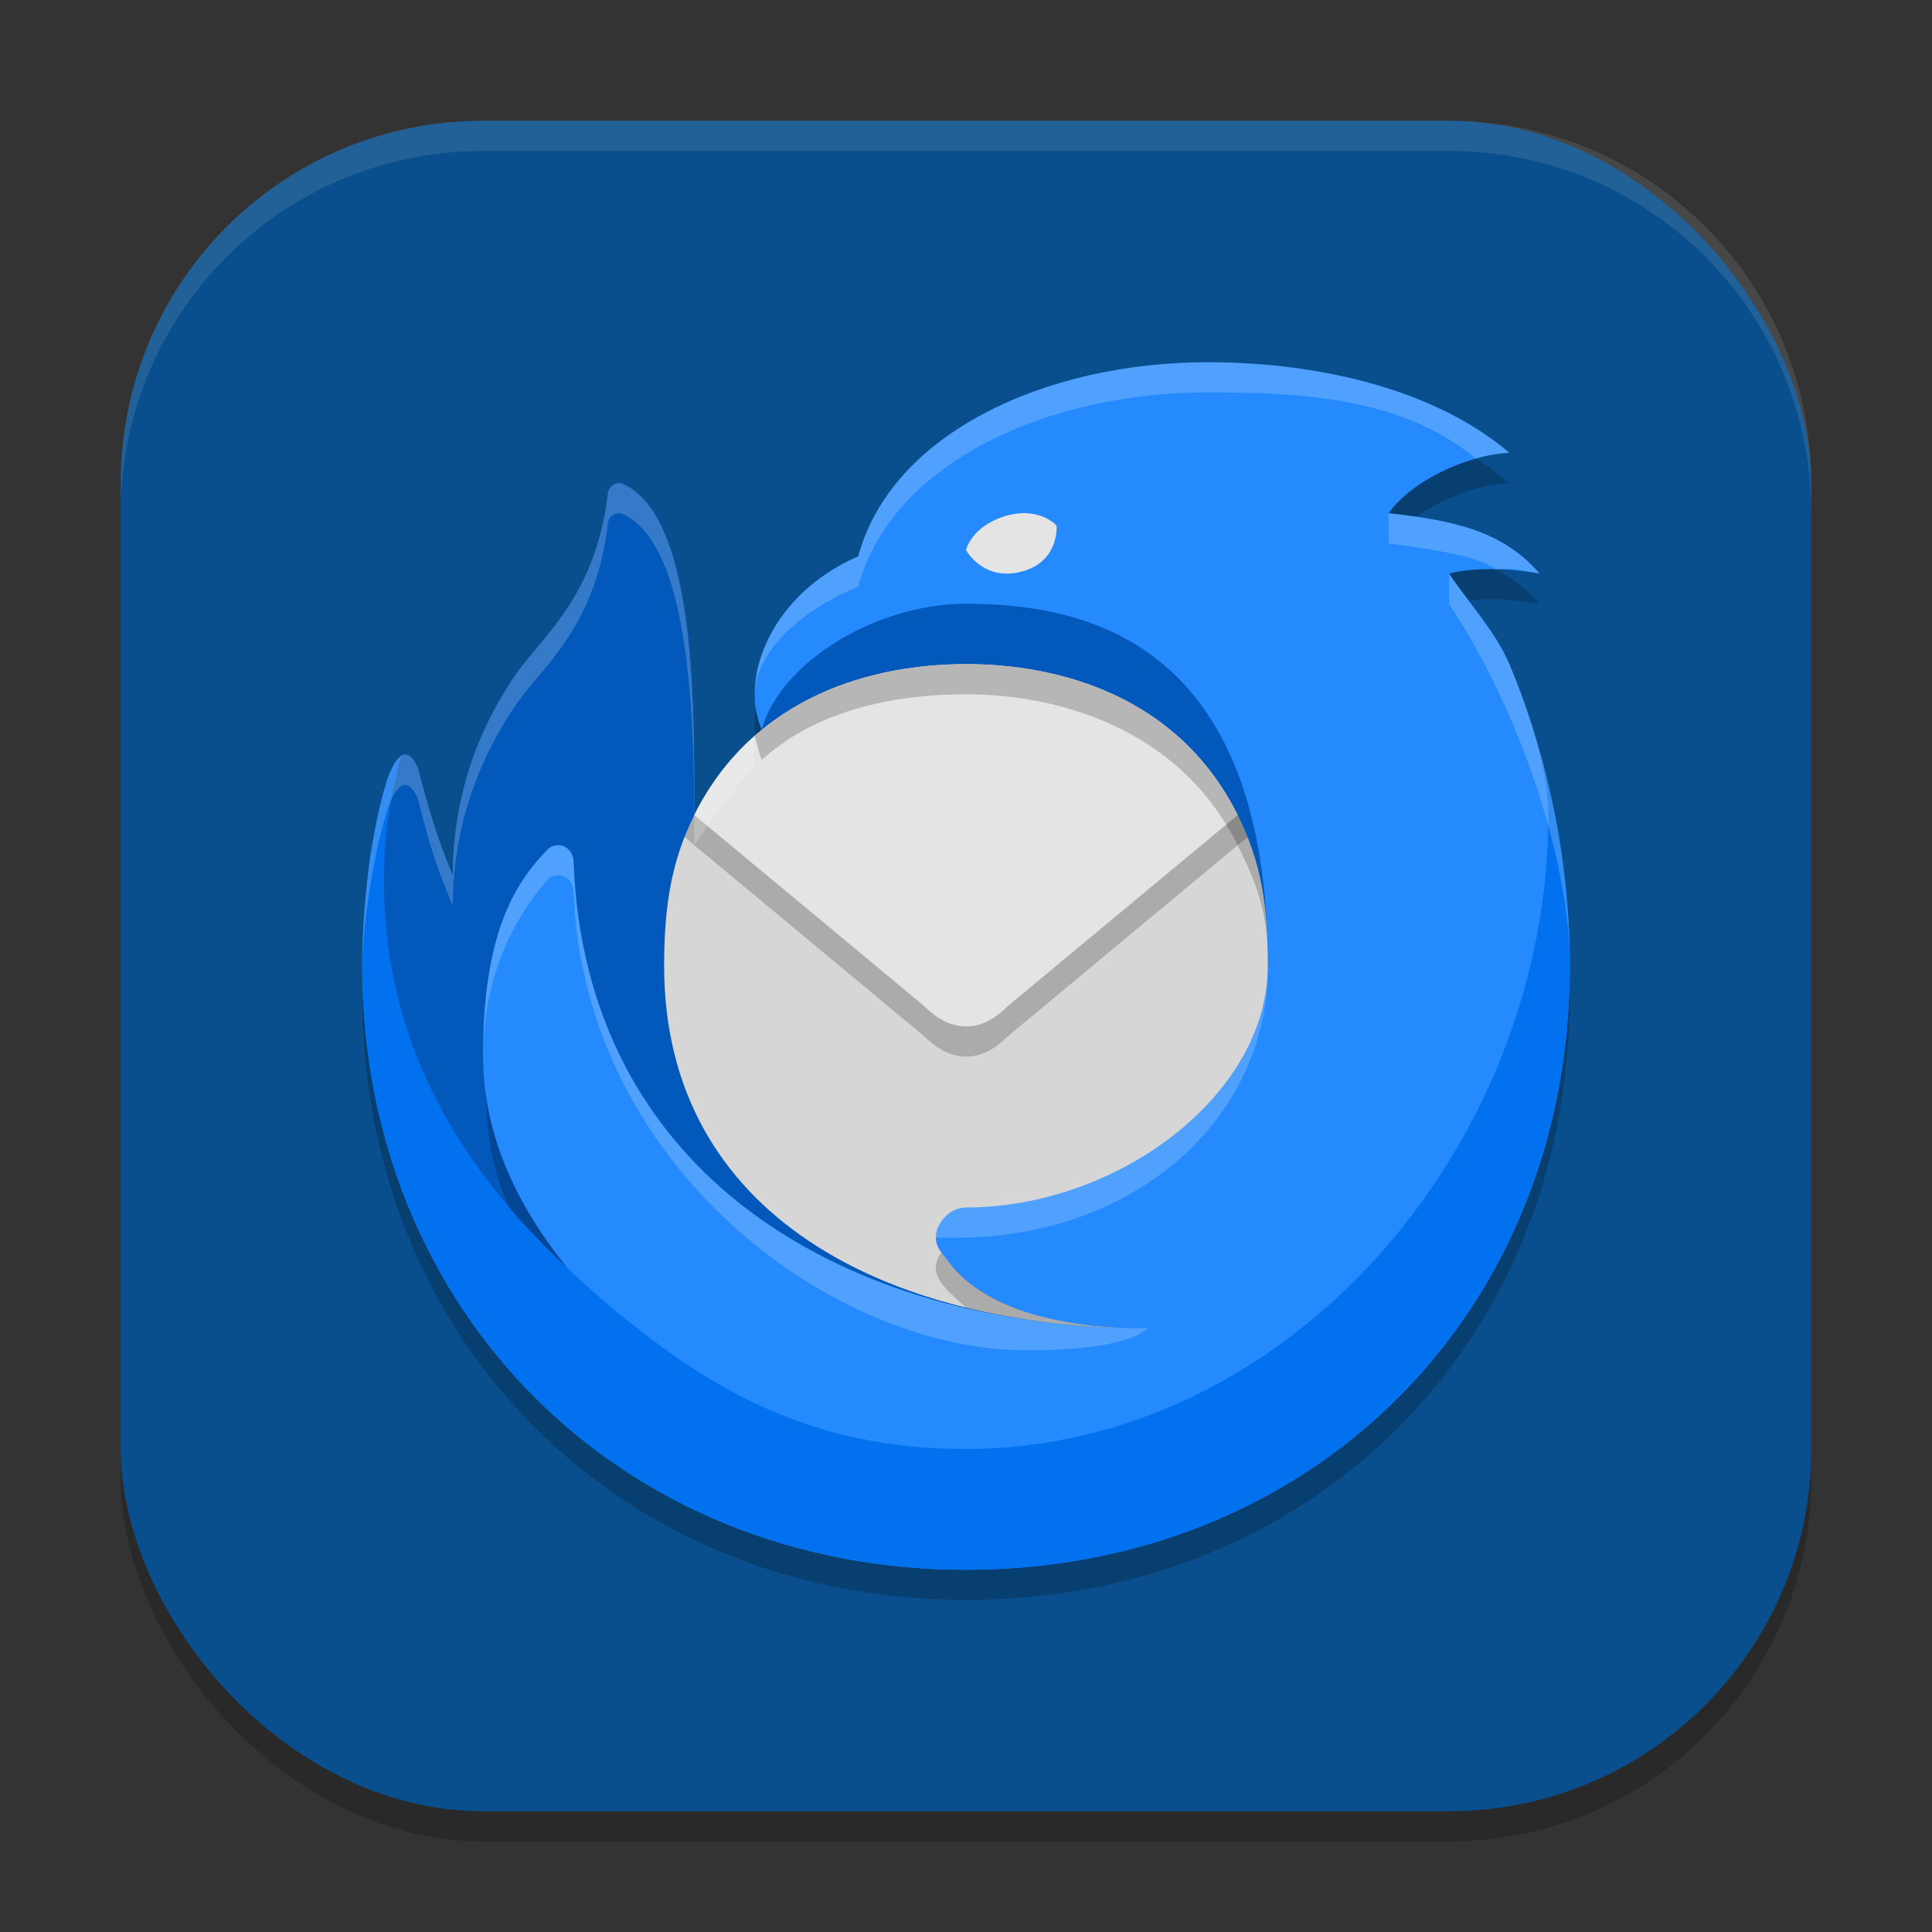 <?xml version="1.0" encoding="UTF-8" standalone="no"?>
<!-- Created with Inkscape (http://www.inkscape.org/) -->

<svg
   width="64"
   height="64"
   viewBox="0 0 64 64"
   version="1.1"
   id="svg5"
   inkscape:version="1.2.2 (1:1.2.2+202305151914+b0a8486541)"
   sodipodi:docname="thunderbird.svg"
   xmlns:inkscape="http://www.inkscape.org/namespaces/inkscape"
   xmlns:sodipodi="http://sodipodi.sourceforge.net/DTD/sodipodi-0.dtd"
   xmlns="http://www.w3.org/2000/svg"
   xmlns:svg="http://www.w3.org/2000/svg">
  <rect x="0" y="0" width="64" height="64" fill="#333333" stroke="none"/>
  <sodipodi:namedview
     id="namedview7"
     pagecolor="#ffffff"
     bordercolor="#000000"
     borderopacity="0.25"
     inkscape:showpageshadow="2"
     inkscape:pageopacity="0.0"
     inkscape:pagecheckerboard="0"
     inkscape:deskcolor="#d1d1d1"
     inkscape:document-units="px"
     showgrid="false"
     inkscape:zoom="12.59375"
     inkscape:cx="31.960298"
     inkscape:cy="32"
     inkscape:window-width="1920"
     inkscape:window-height="1008"
     inkscape:window-x="0"
     inkscape:window-y="0"
     inkscape:window-maximized="1"
     inkscape:current-layer="svg5" />
  <defs
     id="defs2" />
  <rect
     style="opacity:0.2;fill:#000000;stroke-width:4;stroke-linecap:square"
     id="rect234"
     width="56"
     height="56"
     x="4"
     y="5"
     ry="12" />
  <rect
     style="fill:#0a4f8d;stroke-width:4;stroke-linecap:square;fill-opacity:1"
     id="rect396"
     width="56"
     height="56"
     x="4"
     y="4"
     ry="12" />
  <g
     id="g4924"
     transform="translate(-281.027,-147.277)">
    <path
       style="opacity:0.2;fill:#000000"
       d="m 309.457,166.707 c 1.1,-4.08 6.22,-6.43 11.57,-6.43 3.87,0 7.62,0.97 10,3 -1.42,0.07 -3.25,0.94 -4,2 2.14,0.24 3.78,0.58 5,2 -0.92,-0.17 -2.15,-0.22 -3,0 0.6,0.9 1.55,1.92 2,3 1.3,3.09 2.01,6.87 2,10 0,11.54 -8.57,20 -20,20 -11.43,0 -20,-8.57 -20,-20 0,-1.8 0.29,-4.36 0.82,-6.14 0.12,-0.37 0.28,-0.7 0.49,-0.83 0.04,-0.02 0.08,-0.03 0.12,-0.03 0.22,0 0.39,0.37 0.43,0.51 0.29,1.14 0.65,2.42 1.14,3.49 0,-2.37 0.83,-4.89 2.17,-6.77 0.9,-1.25 2.58,-2.28 2.97,-5.63 0,0 0.03,-0.31 0.43,-0.31 2.43,0.71 2.43,6.42 2.43,10.71 1.61,0.24 2.23,-2.82 2.23,-2.82 -0.21,-0.59 -0.23,-0.86 -0.23,-1.18 0,-1.43 0.95,-3.49 3.43,-4.57 z"
       id="path4690" />
    <path
       style="fill:#248afd"
       d="m 309.457,165.707 c 1.1,-4.08 6.22,-6.43 11.57,-6.43 3.87,0 7.62,0.97 10,3 -1.42,0.07 -3.25,0.94 -4,2 2.14,0.24 3.78,0.58 5,2 -0.92,-0.17 -2.15,-0.22 -3,0 0.6,0.9 1.55,1.92 2,3 1.3,3.09 2.01,6.87 2,10 0,11.54 -8.57,20 -20,20 -11.43,0 -20,-8.57 -20,-20 0,-1.8 0.29,-4.36 0.82,-6.14 0.12,-0.37 0.28,-0.7 0.49,-0.83 0.04,-0.02 0.08,-0.03 0.12,-0.03 0.22,0 0.39,0.37 0.43,0.51 0.29,1.14 0.65,2.42 1.14,3.49 0,-2.37 0.83,-4.89 2.17,-6.77 0.9,-1.25 2.58,-2.28 2.97,-5.63 0,0 0.03,-0.31 0.43,-0.31 2.43,0.71 2.43,6.42 2.43,10.71 1.61,0.24 2.23,-2.82 2.23,-2.82 -0.21,-0.59 -0.23,-0.86 -0.23,-1.18 0,-1.43 0.95,-3.49 3.43,-4.57 z"
       id="path4692" />
    <path
       style="fill:#0271ef"
       d="m 332.027,172.277 c 0.08,0.24 0.29,1.18 0.29,2 0,11 -8.65,21 -19.29,21 -4.16,0 -7.39,-1.27 -10.71,-3.86 -5.14,-3.99 -8.58,-8.71 -8.58,-15 0,-1.43 0.33,-3.19 0.51,-3.9 0.05,-0.2 0.12,-0.24 0.21,-0.24 -0.03,0 -0.09,0.01 -0.12,0.03 -0.22,0.15 -0.35,0.45 -0.49,0.83 -0.23,0.58 -0.54,2.35 -0.57,2.57 -0.1,0.73 -0.25,2.36 -0.25,3.57 0,11.43 8.57,20 20,20 11.43,0 20,-8.46 20,-20 0,-2.86 -0.43,-5.2 -1,-7 z"
       id="path4694" />
    <path
       style="fill:#0259bb"
       d="m 294.247,172.517 c -0.3,1.26 -0.51,2.49 -0.51,3.9 0,4.47 1.72,8.81 6.08,12.86 -1.16,-1.43 -2.79,-3.92 -2.79,-7 0,-4 1,-5.69 2.13,-6.85 0.1,-0.11 0.22,-0.15 0.4,-0.15 0.22,0 0.46,0.23 0.47,0.53 0.37,10.39 9,15.47 19,15.47 -6.88,0 -12.69,-3.94 -5.64,-5.31 3.69,-0.72 9.64,-2.4 9.64,-6.69 0,-10.72 -6,-12 -10,-12 -3,0 -6.17,1.96 -6.77,4.18 0.29,0.96 -1.47,2.93 -2.23,2.82 0,-4.29 0,-10 -2.43,-11 -0.39,0 -0.43,0.32 -0.43,0.32 -0.39,3.35 -2.07,4.66 -2.97,5.91 -1.34,1.88 -2.17,4.15 -2.17,6.77 -0.49,-1.07 -0.85,-2.35 -1.14,-3.49 -0.04,-0.13 -0.21,-0.51 -0.43,-0.51 -0.12,0 -0.18,0.11 -0.21,0.24 z"
       id="path4696" />
    <path
       style="fill:#d6d6d6"
       d="m 313.027,187.277 c 5,0 10,-3.714 10,-8 0,-2 -0.22,-3.441 -1,-5 -2,-4 -6,-5 -9,-5 -3,0 -7,1 -9,5 -0.753,1.506 -1,3 -1,5 0.002,8.277 7.429,12 16,12 -1,0 -5,0 -6.639,-2.285 -0.204,-0.241 -0.361,-0.453 -0.361,-0.715 0,-0.497 0.477,-1 1,-1 z"
       id="path4698" />
    <path
       style="opacity:0.2;fill:#000000"
       d="m 314.457,181.567 c -0.46,0.45 -0.88,0.71 -1.43,0.71 -0.53,0 -0.99,-0.28 -1.43,-0.71 l -7.57,-6.29 -0.32,-0.28 c 0.03,-0.12 0.23,-0.56 0.32,-0.72 h 18 c 0.07,0.11 0.27,0.57 0.33,0.73 l -0.33,0.27 z"
       id="path4700" />
    <path
       style="fill:#e4e4e4"
       d="m 314.457,180.567 c -0.46,0.45 -0.88,0.71 -1.43,0.71 -0.53,0 -1,-0.28 -1.43,-0.71 l -7.57,-6.29 c 2,-4 6,-5 9,-5 3,0 7,1 9,5 z"
       id="path4702" />
    <path
       style="opacity:0.2;fill:#000000"
       d="m 313.027,169.277 c -3,0 -5.49,1 -7,2.38 0.04,0.14 0.18,0.67 0.23,0.8 1.55,-1.43 3.91,-2.18 6.77,-2.18 2.86,0 7,1 9,5 0.69,1.38 0.94,2.24 0.99,3.45 -0.04,-1.72 -0.29,-3.06 -0.99,-4.45 -2,-4 -6,-5 -9,-5 z m -16,13 c 0,0.31 0.02,0.61 0.05,0.91 z m 0.05,0.91 0.01,0.09 c 0.09,1.43 0.16,2.6 0.8,4 0.38,0.45 1.17,1.3 1.93,2 -1.24,-1.56 -2.47,-3.51 -2.74,-6.09 z m 15.14,5.59 c -0.1,0.08 -0.19,0.29 -0.19,0.5 0,0.3 0.19,0.52 0.36,0.72 l 0.64,0.6 c 1,0.24 2.79,0.63 5.5,0.68 -1.38,-0.03 -4.34,-0.25 -5.9,-2 -0.11,-0.11 -0.26,-0.3 -0.41,-0.5 z"
       id="path4704" />
    <path
       style="fill:#e4e4e4"
       d="m 314.957,166.187 c 1.17,-0.36 1.07,-1.5 1.07,-1.5 0,0 -0.59,-0.67 -1.75,-0.3 -1.08,0.35 -1.25,1.11 -1.25,1.11 0,0 0.59,1.1 1.93,0.69 z"
       id="path4706" />
    <path
       style="opacity:0.2;fill:#ffffff"
       d="m 321.027,159.277 c -5.35,0 -10.47,2.35 -11.57,6.43 -2.04,0.88 -3.43,2.72 -3.43,4.57 0,-1.03 0.95,-2.52 3.43,-3.57 1.1,-4.07 6.21,-6.43 11.57,-6.43 2.95,0 6.39,0.12 8.89,2.19 0.25,-0.09 0.75,-0.18 1.11,-0.19 -2.38,-2.03 -6.13,-3 -10,-3 z m -19.43,4 c -0.4,0 -0.43,0.32 -0.43,0.32 -0.39,3.35 -2.07,4.66 -2.97,5.91 -1.34,1.88 -2.17,4.18 -2.17,6.77 -0.49,-1.14 -0.85,-2.35 -1.14,-3.49 -0.04,-0.14 -0.21,-0.51 -0.43,-0.51 -0.3,0 -0.53,0.61 -0.61,0.86 -0.55,1.78 -0.82,4.14 -0.82,6.14 0,-1 0.28,-3.37 0.82,-5.14 0.08,-0.25 0.3,-0.86 0.61,-0.86 0.2,0 0.4,0.38 0.43,0.51 0.3,1.26 0.64,2.35 1.14,3.49 0,-2.55 0.83,-4.86 2.17,-6.77 0.88,-1.2 2.59,-2.57 2.97,-5.91 0,0 0.01,-0.32 0.43,-0.32 2.43,1 2.43,7.43 2.43,11 0.65,-0.98 1.55,-2.17 2,-2.62 v -1 c -0.73,0.62 -1.52,1.62 -2,2.62 0,-4 0,-10 -2.43,-11 z m 25.43,1 v 1 c 2.16,0.28 3.09,0.53 3.55,0.86 0.43,-0.07 0.85,0.02 1.45,0.14 -1.23,-1.43 -2.86,-1.76 -5,-2 z m 2,2 v 1 c 2.31,3.49 4,8.43 4,12 0.01,-3.17 -0.66,-6.88 -2,-10 -0.45,-1.04 -1.41,-2.11 -2,-3 z m -29.47,9 c -0.18,0 -0.3,0.04 -0.4,0.15 -1.13,1.17 -2.13,2.85 -2.13,6.85 0,-2 0.6,-4.08 2.13,-5.85 0.1,-0.12 0.23,-0.15 0.4,-0.15 0.22,0 0.46,0.22 0.47,0.53 0.33,9.11 8.57,15.2 15,15.2 3.57,0 4,-0.73 4,-0.73 -10,0 -18.63,-5.08 -19,-15.47 -0.01,-0.3 -0.25,-0.53 -0.47,-0.53 z m 23.47,4 v 0.29 z m 0,0.29 c -0.22,4.16 -5.11,7.71 -10,7.71 -0.53,0 -1,0.5 -1,1 h 0.71 c 5.61,0 10.12,-3.64 10.29,-8.71 z"
       id="path4708" />
  </g>
  <path
     d="M 16,4 C 9.352,4 4,9.352 4,16 v 1 C 4,10.352 9.352,5 16,5 h 32 c 6.648,0 12,5.352 12,12 V 16 C 60,9.352 54.648,4 48,4 Z"
     style="opacity:0.1;fill:#ffffff;stroke-width:4;stroke-linecap:square"
     id="path1040" />
</svg>
